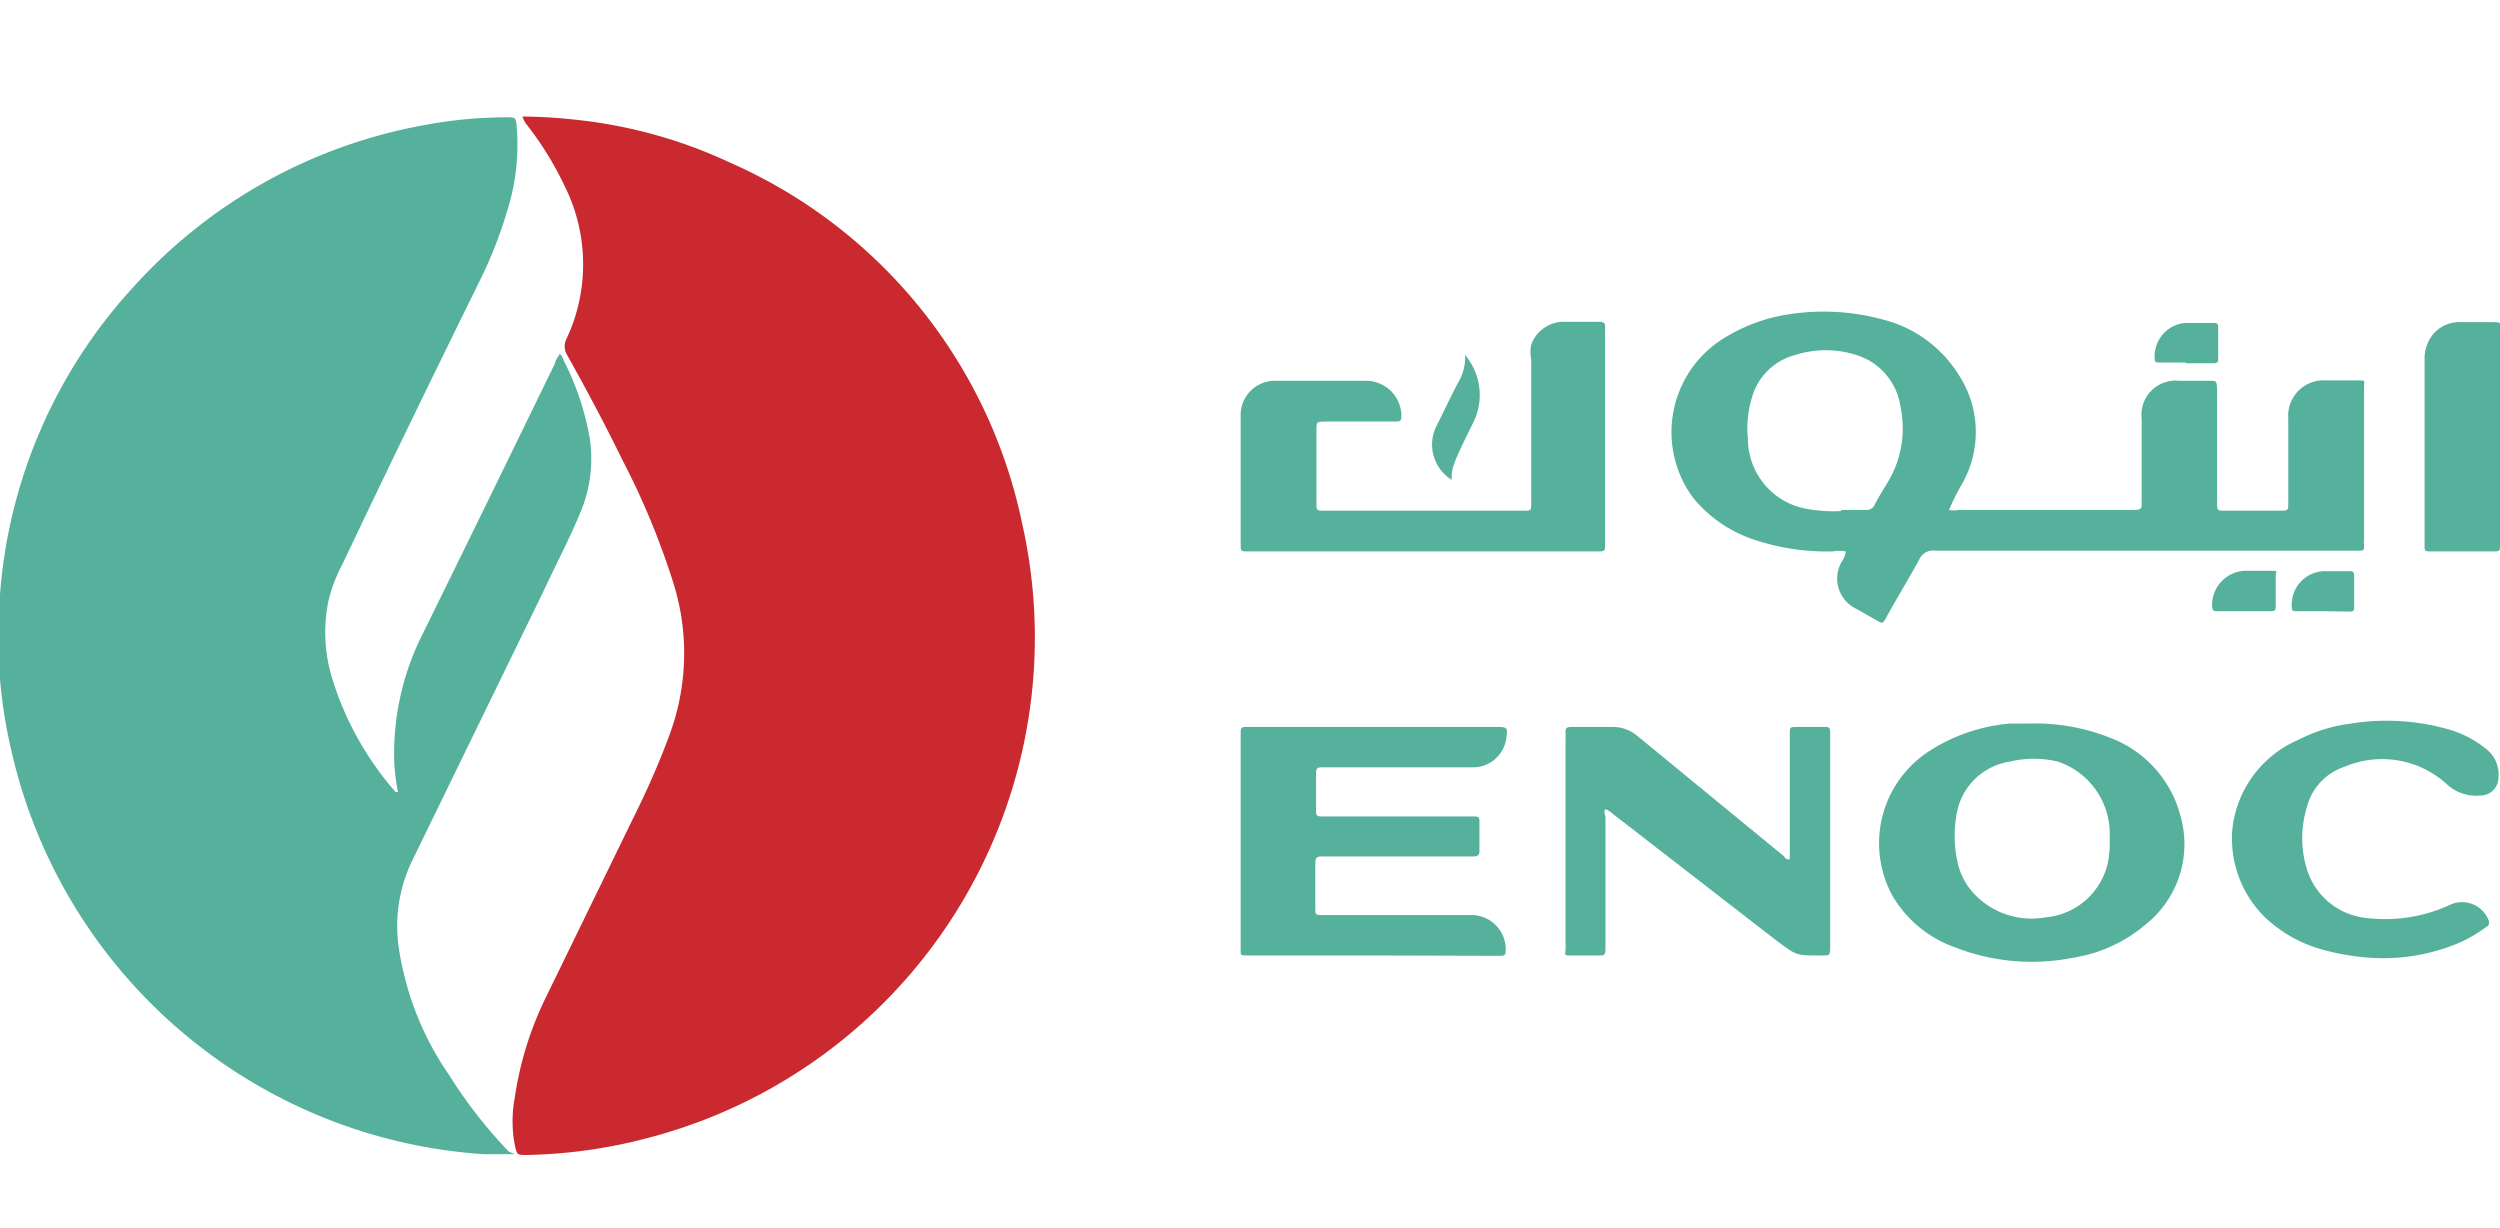 <svg id="Layer_1" data-name="Layer 1" xmlns="http://www.w3.org/2000/svg" viewBox="0 0 65.65 32.24"><defs><style>.cls-1{fill:#55b19c;}.cls-2{fill:#ca2a2f;}</style></defs><title>enoc</title><path class="cls-1" d="M13.52,30.31c-.3,0-.55,0-.8,0A13.64,13.64,0,0,1,.31,19.76a13,13,0,0,1-.32-4A13.4,13.4,0,0,1,3.5,7.54,13.52,13.52,0,0,1,11.06,3.3a11.87,11.87,0,0,1,2.23-.22c.25,0,.26,0,.28.26A5.79,5.79,0,0,1,13.3,5.6a11.37,11.37,0,0,1-.72,1.81C11.37,9.87,10.17,12.33,9,14.8a4.15,4.15,0,0,0-.38,1,4.14,4.14,0,0,0,.12,2.07,8.17,8.17,0,0,0,1.65,2.93l.06,0a5.39,5.39,0,0,1-.1-.89A7,7,0,0,1,11,16.85q1.8-3.66,3.58-7.32c0-.07.07-.15.12-.24a.33.33,0,0,1,.1.17,7.21,7.21,0,0,1,.69,2.07,3.63,3.63,0,0,1-.28,2c-.28.67-.62,1.31-.94,2l-3.45,7.08a3.93,3.93,0,0,0-.35,2.26,7.91,7.91,0,0,0,1.33,3.37,12.36,12.36,0,0,0,1.56,2Z"/><path class="cls-2" d="M13.72,3.06a13.6,13.6,0,0,1,1.45.09,12.65,12.65,0,0,1,4,1.12,13.3,13.3,0,0,1,7.67,9.47,13.58,13.58,0,0,1-9.74,16.12,13.38,13.38,0,0,1-3.27.47c-.25,0-.25,0-.31-.25a3.39,3.39,0,0,1,0-1.27,8.89,8.89,0,0,1,.81-2.61l2.51-5.15c.27-.57.52-1.15.74-1.75a6.16,6.16,0,0,0,.1-4,20.18,20.18,0,0,0-1.34-3.23c-.46-.94-.95-1.86-1.46-2.77a.43.43,0,0,1,0-.41,4.6,4.6,0,0,0-.05-4,8.63,8.63,0,0,0-1-1.62A.6.6,0,0,1,13.72,3.06Z"/><path class="cls-1" d="M51.18,13.39a.54.54,0,0,0,.25,0h4.66c.12,0,.16-.05.15-.16V11a.9.9,0,0,1,1-1H58c.21,0,.21,0,.22.22,0,.94,0,1.87,0,2.81v.17c0,.21,0,.21.22.21h1.42c.23,0,.23,0,.23-.22,0-.73,0-1.46,0-2.2a.93.93,0,0,1,1-1c.27,0,.53,0,.8,0s.18,0,.19.17v4a1,1,0,0,0,0,.17c0,.1,0,.14-.13.13H50.82a.4.4,0,0,0-.42.23c-.28.52-.58,1-.87,1.53-.09.16-.09.16-.25.07l-.53-.3a.88.88,0,0,1-.38-1.25.55.55,0,0,0,.1-.26.92.92,0,0,0-.33,0A6,6,0,0,1,46,14.15a3.47,3.47,0,0,1-1.54-1.08,2.9,2.9,0,0,1,.93-4.26A4.43,4.43,0,0,1,47,8.25a5.91,5.91,0,0,1,2.44.14,3.29,3.29,0,0,1,2,1.46,2.74,2.74,0,0,1,.07,2.88A7,7,0,0,0,51.18,13.39Zm-2.83,0H49a.22.22,0,0,0,.23-.14c.1-.19.21-.37.32-.55a2.73,2.73,0,0,0,.36-2,1.67,1.67,0,0,0-1.17-1.38,2.62,2.62,0,0,0-1.59,0A1.6,1.6,0,0,0,46,10.46a2.72,2.72,0,0,0-.1,1.06,1.87,1.87,0,0,0,1.48,1.83A3.9,3.9,0,0,0,48.35,13.42Z"/><path class="cls-1" d="M37.35,14.48H32.77c-.19,0-.19,0-.19-.2,0-1.11,0-2.23,0-3.34a.9.9,0,0,1,.94-.94h2.37a.93.93,0,0,1,.91.87c0,.18,0,.2-.19.2H34.83c-.26,0-.26,0-.26.24v1.88c0,.22,0,.22.21.22H40c.21,0,.21,0,.21-.21V9.44a1,1,0,0,1,0-.39.91.91,0,0,1,.84-.6H42c.13,0,.16.05.15.16v.12c0,1.82,0,3.64,0,5.47v.07c0,.21,0,.21-.22.21Z"/><path class="cls-1" d="M36.07,25.09H32.71c-.1,0-.14,0-.13-.13V19.25c0-.11,0-.17.15-.16h6.54c.32,0,.33,0,.28.33a.88.88,0,0,1-.88.73c-.48,0-1,0-1.44,0H34.79c-.23,0-.23,0-.23.23v.9c0,.12,0,.16.16.16.29,0,.58,0,.87,0h3.1c.11,0,.17,0,.16.15v.76c0,.1-.05.14-.15.14h-4c-.13,0-.16.05-.16.18v1.17c0,.18,0,.19.19.19h3.88a.9.9,0,0,1,.93.87c0,.18,0,.2-.19.2Z"/><path class="cls-1" d="M53.3,19a5.3,5.3,0,0,1,2.1.37,3,3,0,0,1,1.86,2.06,2.69,2.69,0,0,1-.92,2.85,3.85,3.85,0,0,1-1.9.87,5.55,5.55,0,0,1-3.12-.28,3.1,3.1,0,0,1-1.62-1.34,2.88,2.88,0,0,1,1-3.83A4.6,4.6,0,0,1,52.79,19ZM55.4,22a2,2,0,0,0-1.36-2,2.69,2.69,0,0,0-1.26,0,1.67,1.67,0,0,0-1.39,1.33,3.23,3.23,0,0,0,0,1.24,1.77,1.77,0,0,0,.55,1,2.07,2.07,0,0,0,1.77.52,1.84,1.84,0,0,0,1.65-1.47A2.8,2.8,0,0,0,55.4,22Z"/><path class="cls-1" d="M47,22.56V19.29c0-.2,0-.2.2-.2h.71c.1,0,.15,0,.15.14v5.59c0,.29,0,.27-.26.27-.67,0-.61,0-1.15-.39l-4.3-3.33a.62.62,0,0,0-.19-.12c-.06.07,0,.15,0,.23v3.34c0,.3,0,.27-.28.27s-.41,0-.61,0-.17,0-.16-.16a.66.66,0,0,0,0-.14v-5.4a.71.71,0,0,0,0-.14c0-.11,0-.16.16-.16.38,0,.76,0,1.14,0a1,1,0,0,1,.58.23l3.85,3.16S46.91,22.6,47,22.56Z"/><path class="cls-1" d="M58.62,21.79a2.89,2.89,0,0,1,1.73-2.36A4.17,4.17,0,0,1,61.74,19a5.92,5.92,0,0,1,2.51.14,2.75,2.75,0,0,1,1,.5.85.85,0,0,1,.36.78.47.47,0,0,1-.47.47,1.13,1.13,0,0,1-.89-.3,2.52,2.52,0,0,0-2.67-.46,1.51,1.51,0,0,0-1,1.06,2.78,2.78,0,0,0,0,1.64,1.83,1.83,0,0,0,1.6,1.28,4.07,4.07,0,0,0,2-.28l.18-.08a.75.75,0,0,1,1,.44c0,.09,0,.12-.07.15a3.57,3.57,0,0,1-1.06.55,5.07,5.07,0,0,1-2,.26A6.13,6.13,0,0,1,61,24.94a3.54,3.54,0,0,1-1.55-.88A2.9,2.9,0,0,1,58.62,21.79Z"/><path class="cls-1" d="M65.65,11.48v2.85c0,.1,0,.15-.13.15H63.81c-.1,0-.15,0-.14-.14V9.44a1,1,0,0,1,.23-.67.9.9,0,0,1,.74-.31c.26,0,.53,0,.8,0s.21,0,.21.22Z"/><path class="cls-1" d="M38.47,9.32a1.62,1.62,0,0,1,.23,1.75c-.11.23-.23.46-.34.7s-.12.26-.17.4a1.05,1.05,0,0,0-.07.43,1.09,1.09,0,0,1-.4-1.41c.2-.39.38-.79.59-1.18a1.2,1.2,0,0,0,.16-.69Z"/><path class="cls-1" d="M58.92,16.05h-.69c-.1,0-.13,0-.14-.14a.9.9,0,0,1,.83-.92c.23,0,.47,0,.7,0s.14,0,.14.14v.78c0,.1,0,.14-.14.14Z"/><path class="cls-1" d="M61,16.05h-.68c-.11,0-.14,0-.14-.14A.88.88,0,0,1,61,15h.68c.1,0,.14,0,.14.14q0,.39,0,.78c0,.11,0,.14-.14.14Z"/><path class="cls-1" d="M57.4,9.52h-.68c-.11,0-.14,0-.14-.14a.88.88,0,0,1,.8-.9h.73c.1,0,.14,0,.14.14V9.4c0,.1,0,.14-.14.14H57.4Z"/><path class="cls-1" d="M38.47,9.32l0,0s0,0,0,0Z"/></svg>